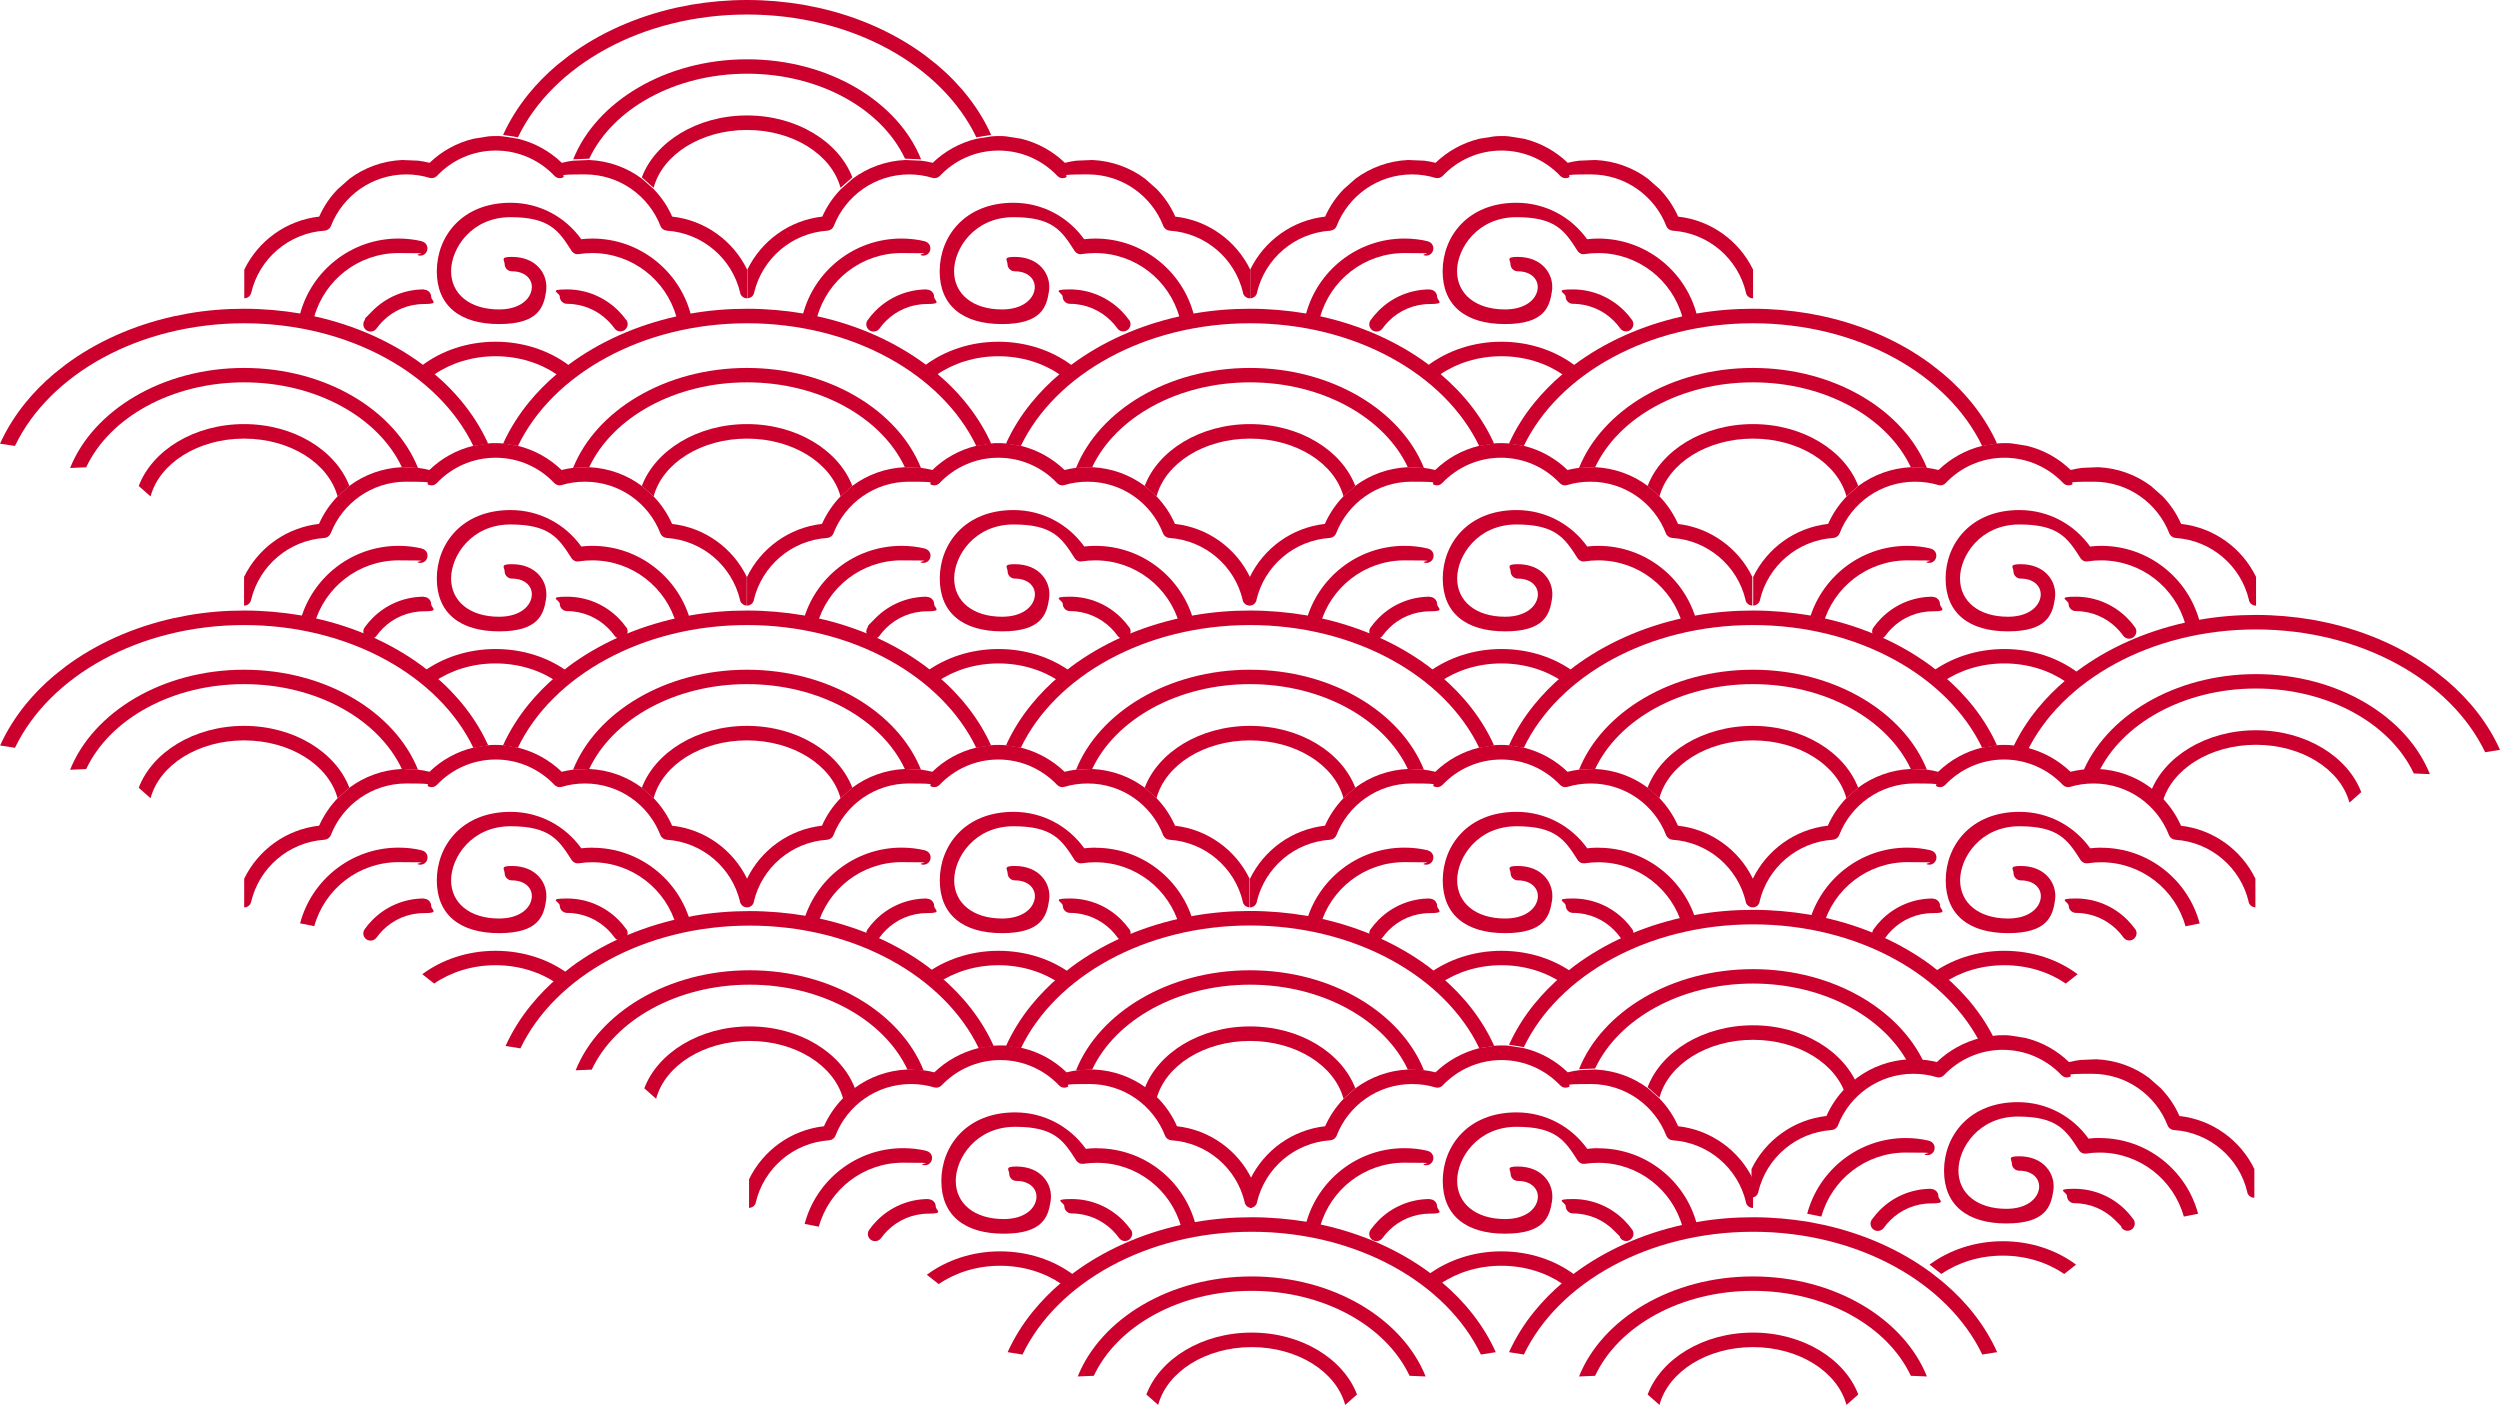 <?xml version="1.0" encoding="UTF-8"?>
<svg id="Calque_2" xmlns="http://www.w3.org/2000/svg" version="1.1" viewBox="0 0 2221.8 1248.5">
  <!-- Generator: Adobe Illustrator 29.6.0, SVG Export Plug-In . SVG Version: 2.1.1 Build 207)  -->
  <defs>
    <style>
      .st0 {
        fill: #cc002c;
        fill-rule: evenodd;
      }
    </style>
  </defs>
  <g id="Calque_1-2">
    <g>
      <g>
        <g>
          <path class="st0" d="M1938.3,733.8c-4.1-9.1-9.6-17.4-16.5-24.5l-10.5-9.3c-13.2-9.8-29.3-15.8-46.8-16.6l-14.3.6c-3.4.4-6.8,1.1-10.1,1.9-10.7-10.3-24.1-17.8-39-21.5l-13.2-2.1c-2.2-.2-4.3-.3-6.6-.3s-4.4,0-6.6.3l-13.2,2.1c-14.9,3.6-28.3,11.1-39,21.5-3.3-.8-6.7-1.5-10.1-1.9l-14.3-.6c-17.5.8-33.6,6.8-46.7,16.6l-10.5,9.3c-6.8,7.1-12.4,15.3-16.5,24.5-29.3,3.3-54.2,21.6-66.6,47.1-12.4-25.5-37.2-43.8-66.6-47.1-4-9.1-9.6-17.4-16.4-24.5l-10.5-9.3c-13.2-9.8-29.3-15.8-46.8-16.6l-14.3.6c-3.4.4-6.8,1.1-10.1,1.9-10.7-10.3-24.1-17.8-39-21.5l-13.2-2.1c-2.2-.2-4.3-.3-6.5-.3s-4.4,0-6.6.3l-13.2,2.1c-14.9,3.6-28.3,11.1-39,21.5-3.3-.8-6.7-1.5-10.1-1.9l-14.3-.6c-17.5.8-33.6,6.8-46.7,16.6l-10.5,9.3c-6.8,7.1-12.4,15.3-16.5,24.5-29.3,3.3-54.2,21.6-66.6,47.1v25.5h0c.6,0,1.2,0,1.7-.2h0c1-.3,2-.9,2.7-1.6h0c.7-.8,1.3-1.7,1.6-2.7h0v-.5c7.2-30.2,33.3-53,65.2-55.1,2.5-.2,4.7-1.8,5.6-4.1,10.4-26.8,36.5-45.9,67-45.9s14.2,1.1,20.8,3c2.3.7,4.8,0,6.5-1.8,13.1-13.8,31.6-22.5,52.2-22.5s39.1,8.7,52.2,22.5c1.7,1.8,4.2,2.5,6.6,1.8,6.6-2,13.5-3,20.7-3,30.5,0,56.6,19,67,45.9.9,2.3,3.1,3.9,5.6,4.1,31.8,2.1,58.1,24.9,65.2,55.1v.4h0c.3,1.1.9,2,1.6,2.7h0c.7.8,1.6,1.3,2.7,1.6h0c.5.2,1.1.3,1.7.3h.2c.6,0,1.2,0,1.7-.2h0c1-.3,2-.9,2.7-1.6h0c.7-.8,1.3-1.7,1.6-2.7h0c0-.2,0-.3,0-.5,7.1-30.2,33.3-53,65.2-55.1,2.5-.2,4.7-1.8,5.6-4.1,10.4-26.8,36.5-45.9,67-45.9s14.2,1.1,20.8,3c2.3.7,4.9,0,6.5-1.8,13.1-13.8,31.7-22.5,52.2-22.5s39.1,8.7,52.2,22.5c1.7,1.8,4.2,2.5,6.6,1.8,6.6-2,13.5-3,20.8-3,30.5,0,56.6,19,67,45.9.9,2.3,3.1,3.9,5.6,4.1,31.8,2.1,58.1,24.9,65.2,55.1v.4h0c.3,1.1.8,2,1.6,2.7h0c.7.8,1.6,1.3,2.7,1.6h0c.6.2,1.1.3,1.7.3h0v-25.5c-12.4-25.5-37.2-43.8-66.6-47.1h.3Z"/>
          <path class="st0" d="M1774.8,662.5l-13.2,2.1c-30.7-63.9-110.5-109.1-203.7-109.1s-173,45.2-203.7,109.1l-13.2-2.1c5.8-12.8,13.3-24.9,22.5-36.2,7.5-9.2,16-17.9,25.5-25.9l10.5-8.3c26.7-19.8,59.5-34.7,96-42.8l12.7-2.5c16-2.8,32.7-4.2,49.7-4.2s33.7,1.5,49.8,4.2l12.6,2.5c36.5,8,69.3,22.9,96,42.7h0l10.5,8.3c21.1,17.8,37.6,38.9,48,62.2h0Z"/>
        </g>
        <path class="st0" d="M1268.9,755.7c-6.7-1.6-13.6-2.4-20.8-2.4-41.9,0-77.3,28.6-87.5,67.3l12.6,2.5c9.1-32.8,39.2-56.9,74.9-56.9s12.1.7,17.9,2.1c3.5.8,6.9-1.3,7.7-4.8.8-3.5-1.3-6.9-4.8-7.7h0Z"/>
        <path class="st0" d="M1781.3,845c-24.9,0-47.7,7.9-65.1,20.8l10.5,8.3c14.9-10.2,33.9-16.3,54.6-16.3s39.7,6.1,54.6,16.3l10.5-8.3c-17.4-13-40.1-20.8-65.1-20.8Z"/>
        <path class="st0" d="M1867.6,753.3c-3.4,0-6.7.2-10,.6-14-19.6-36.9-32.4-62.8-32.4-43.5,0-65.6,30.2-65.6,60.9s20.7,46.9,55.4,46.9,39.6-14.9,41.7-28.9c1.2-7.8-1-15.5-6.4-21.4-5-5.5-13-9.4-24-9.4s-6.4,2.9-6.4,6.4,2.9,6.4,6.4,6.4c12.5,0,18.9,7.7,17.7,16-1.4,9.4-11.3,17.9-29,17.9-26.1,0-42.6-13.8-42.6-34s18.1-48,52.7-48,42.8,11.9,54.2,29.8c0,.2.2.3.3.5.8,1,1.7,1.7,2.9,2.2h0c.7.3,1.4.4,2.1.4s.9,0,1.3,0c3.9-.6,7.9-.9,11.9-.9,35.7,0,65.8,24.1,74.9,56.9l12.6-2.5c-10.3-38.7-45.6-67.3-87.5-67.3h.2Z"/>
        <path class="st0" d="M1715.9,755.7c-6.7-1.6-13.6-2.4-20.8-2.4-41.9,0-77.3,28.6-87.5,67.3l12.7,2.5c9.1-32.8,39.2-56.9,74.9-56.9s12.1.7,17.9,2.1c3.5.8,6.9-1.3,7.7-4.8.8-3.5-1.3-6.9-4.8-7.7h0Z"/>
        <path class="st0" d="M1420.6,753.3c-3.4,0-6.7.2-10,.6-14-19.6-36.9-32.4-62.8-32.4-43.5,0-65.6,30.2-65.6,60.9s20.7,46.9,55.4,46.9,39.6-14.9,41.7-28.9c1.2-7.8-1-15.5-6.4-21.4-5-5.5-13-9.4-24-9.4s-6.4,2.9-6.4,6.4,2.9,6.4,6.4,6.4c12.5,0,18.9,7.7,17.7,16-1.4,9.4-11.3,17.9-29,17.9-26.1,0-42.6-13.8-42.6-34s18.1-48,52.8-48,42.8,11.9,54.2,29.8c0,.2.2.3.3.5.8,1,1.7,1.7,2.8,2.2h0c.7.3,1.4.4,2.1.4s.9,0,1.3,0c3.9-.6,7.9-.9,11.9-.9,35.7,0,65.8,24.1,74.9,56.9l12.7-2.5c-10.3-38.7-45.6-67.3-87.5-67.3h0Z"/>
        <path class="st0" d="M1334.4,845c-24.9,0-47.7,7.9-65.1,20.8l10.5,8.3c14.9-10.2,33.9-16.3,54.6-16.3s39.7,6.1,54.6,16.3l10.5-8.3c-17.4-13-40.2-20.8-65.1-20.8Z"/>
        <path class="st0" d="M1897.6,825.8c-2.1-3-4.5-5.8-7.1-8.4-11.7-11.7-27.8-18.9-45.6-18.9s-6.4,2.9-6.4,6.4,2.9,6.4,6.4,6.4c14.2,0,27.1,5.8,36.5,15.1,2.1,2.1,4,4.3,5.7,6.7,2.1,2.9,6.1,3.6,9,1.5s3.6-6.1,1.5-9h0v.2Z"/>
        <path class="st0" d="M1450.6,825.8c-2.1-3-4.5-5.8-7.1-8.4-11.7-11.7-27.8-18.9-45.6-18.9s-6.4,2.9-6.4,6.4,2.9,6.4,6.4,6.4c14.2,0,27.1,5.8,36.4,15.1,2.1,2.1,4,4.3,5.7,6.7,2,2.9,6.1,3.6,9,1.5s3.6-6.1,1.5-9h0v.2Z"/>
        <path class="st0" d="M1270.8,798.5c-17.8,0-33.9,7.2-45.6,18.9-2.6,2.6-4.9,5.4-7.1,8.4-2.1,2.9-1.4,6.9,1.5,9,2.9,2,6.9,1.3,9-1.5,1.7-2.4,3.6-4.6,5.7-6.7,9.3-9.3,22.2-15.1,36.5-15.1s6.4-2.9,6.4-6.4-2.9-6.4-6.4-6.4h0v-.2Z"/>
        <path class="st0" d="M1717.8,798.5c-17.8,0-33.9,7.2-45.6,18.9-2.6,2.6-4.9,5.4-7.1,8.4-2.1,2.9-1.4,6.9,1.5,9,2.9,2,6.9,1.3,9-1.5,1.7-2.4,3.6-4.6,5.7-6.7,9.3-9.3,22.2-15.1,36.5-15.1s6.4-2.9,6.4-6.4-2.9-6.4-6.4-6.4h0v-.2Z"/>
        <path class="st0" d="M1712.5,684.1l-14.3-.6c-20.8-44.3-76-75.5-140.3-75.5s-119.5,31.2-140.3,75.5l-14.3.6c20.5-51.2,81.9-88.9,154.6-88.9s134.1,37.7,154.6,88.9h0Z"/>
        <path class="st0" d="M1651.4,700.1l-10.5,9.3c-8-29.7-42.4-51.4-83.1-51.4s-75.1,21.7-83.1,51.4l-10.5-9.3c11.9-31.5,49.1-55,93.6-55s81.6,23.5,93.6,55Z"/>
        <path class="st0" d="M1044.3,733.8c-4.1-9.1-9.6-17.4-16.5-24.5l-10.5-9.3c-13.2-9.8-29.3-15.8-46.8-16.6l-14.3.6c-3.4.4-6.8,1.1-10.1,1.9-10.7-10.3-24.1-17.8-39-21.5l-13.2-2.1c-2.2-.2-4.3-.3-6.5-.3s-4.4,0-6.6.3l-13.2,2.1c-14.9,3.6-28.3,11.1-39,21.5-3.3-.8-6.7-1.5-10.1-1.9l-14.3-.6c-17.5.8-33.6,6.8-46.7,16.6l-10.5,9.3c-6.8,7.1-12.5,15.3-16.5,24.5-29.3,3.3-54.2,21.6-66.6,47.1-12.4-25.5-37.2-43.8-66.6-47.1-4-9.1-9.6-17.4-16.4-24.5l-10.5-9.3c-13.2-9.8-29.3-15.8-46.8-16.6l-14.3.6c-3.4.4-6.8,1.1-10.1,1.9-10.7-10.3-24.1-17.8-39-21.5l-13.2-2.1c-2.2-.2-4.4-.3-6.5-.3s-4.4,0-6.6.3l-13.2,2.1c-14.9,3.6-28.3,11.1-39,21.5-3.3-.8-6.7-1.5-10.1-1.9l-14.3-.6c-17.5.8-33.6,6.8-46.7,16.6l-10.5,9.3c-6.8,7.1-12.4,15.3-16.5,24.5-29.4,3.3-54.2,21.6-66.6,47.1v25.5h.1c.6,0,1.1,0,1.7-.2h0c1-.3,2-.9,2.7-1.6h0c.7-.8,1.3-1.7,1.6-2.7h0c0-.2,0-.3.1-.5,7.1-30.2,33.3-53,65.2-55.1,2.5-.2,4.7-1.8,5.6-4.1,10.4-26.8,36.5-45.9,67-45.9s14.2,1.1,20.8,3c2.3.7,4.8,0,6.5-1.8,13.1-13.8,31.6-22.5,52.2-22.5s39.1,8.7,52.2,22.5c1.7,1.8,4.2,2.5,6.5,1.8,6.5-2,13.5-3,20.7-3,30.5,0,56.6,19,67,45.9.9,2.3,3.1,3.9,5.6,4.1,31.8,2.1,58,24.9,65.2,55.1v.4h0c.3,1.1.9,2,1.6,2.7h0c.7.8,1.6,1.3,2.7,1.6h0c.5.2,1.1.3,1.7.3h.2c.6,0,1.2,0,1.7-.2h0c1-.3,2-.9,2.7-1.6h0c.7-.8,1.3-1.7,1.6-2.7h0c0-.2,0-.3,0-.5,7.1-30.2,33.3-53,65.2-55.1,2.5-.2,4.7-1.8,5.6-4.1,10.4-26.8,36.5-45.9,67-45.9s14.2,1.1,20.8,3c2.3.7,4.9,0,6.5-1.8,13.1-13.8,31.7-22.5,52.2-22.5s39.1,8.7,52.2,22.5c1.7,1.8,4.2,2.5,6.5,1.8,6.6-2,13.5-3,20.8-3,30.5,0,56.6,19,67,45.9.9,2.3,3.1,3.9,5.6,4.1,31.8,2.1,58.1,24.9,65.2,55.1v.4h0c.3,1.1.8,2,1.6,2.7h0c.7.8,1.6,1.3,2.7,1.6h0c.6.2,1.1.3,1.7.3h0v-25.5c-12.4-25.5-37.2-43.8-66.6-47.1h.2Z"/>
        <path class="st0" d="M375,755.7c-6.7-1.6-13.6-2.4-20.8-2.4-41.9,0-77.3,28.6-87.5,67.3l12.6,2.5c9.1-32.8,39.2-56.9,74.9-56.9s12.1.7,17.9,2.1c3.5.8,6.9-1.3,7.7-4.8.8-3.5-1.3-6.9-4.8-7.7h0Z"/>
        <path class="st0" d="M887.4,845c-24.9,0-47.7,7.9-65.1,20.8l10.5,8.3c14.9-10.2,33.9-16.3,54.6-16.3s39.7,6.1,54.6,16.3l10.5-8.3c-17.4-13-40.1-20.8-65.1-20.8h0Z"/>
        <path class="st0" d="M973.6,753.3c-3.4,0-6.7.2-10,.6-14-19.6-36.9-32.4-62.8-32.4-43.5,0-65.6,30.2-65.6,60.9s20.7,46.9,55.4,46.9,39.6-14.9,41.7-28.9c1.2-7.8-1-15.5-6.4-21.4-5-5.5-13-9.4-24-9.4s-6.4,2.9-6.4,6.4,2.9,6.4,6.4,6.4c12.5,0,18.9,7.7,17.7,16-1.4,9.4-11.3,17.9-29,17.9-26.1,0-42.6-13.8-42.6-34s18.1-48,52.7-48,42.8,11.9,54.2,29.8c0,.2.2.3.3.5.8,1,1.7,1.7,2.9,2.2h0c.7.3,1.4.4,2.1.4s.9,0,1.3,0c3.9-.6,7.9-.9,11.9-.9,35.7,0,65.8,24.1,74.9,56.9l12.6-2.5c-10.3-38.7-45.6-67.3-87.5-67.3h.2Z"/>
        <path class="st0" d="M822,755.7c-6.7-1.6-13.6-2.4-20.8-2.4-41.9,0-77.3,28.6-87.5,67.3l12.7,2.5c9.1-32.8,39.2-56.9,74.9-56.9s12.1.7,17.9,2.1c3.5.8,6.9-1.3,7.7-4.8s-1.3-6.9-4.8-7.7h-.1Z"/>
        <path class="st0" d="M526.6,753.3c-3.4,0-6.7.2-10,.6-14-19.6-36.9-32.4-62.8-32.4-43.5,0-65.6,30.2-65.6,60.9s20.7,46.9,55.4,46.9,39.6-14.9,41.7-28.9c1.1-7.8-1-15.5-6.4-21.4-5-5.5-13-9.4-24-9.4s-6.4,2.9-6.4,6.4,2.9,6.4,6.4,6.4c12.5,0,18.9,7.7,17.6,16-1.4,9.4-11.3,17.9-29,17.9-26.1,0-42.6-13.8-42.6-34s18.1-48,52.8-48,42.8,11.9,54.2,29.8c.1.2.2.3.3.5.8,1,1.7,1.7,2.8,2.2h0c.7.3,1.4.4,2.1.4s.9,0,1.3,0c3.9-.6,7.9-.9,11.9-.9,35.7,0,65.8,24.1,74.9,56.9l12.7-2.5c-10.3-38.7-45.6-67.3-87.5-67.3h.2Z"/>
        <path class="st0" d="M440.4,845c-25,0-47.7,7.9-65.1,20.8l10.5,8.3c14.9-10.2,33.9-16.3,54.6-16.3s39.7,6.1,54.6,16.3l10.5-8.3c-17.4-13-40.1-20.8-65.1-20.8Z"/>
        <path class="st0" d="M1003.6,825.8c-2.1-3-4.5-5.8-7.1-8.4-11.7-11.7-27.8-18.9-45.6-18.9s-6.4,2.9-6.4,6.4,2.9,6.4,6.4,6.4c14.2,0,27.1,5.8,36.5,15.1,2.1,2.1,4,4.3,5.7,6.7,2.1,2.9,6.1,3.6,9,1.5s3.6-6.1,1.5-9h0v.2Z"/>
        <path class="st0" d="M556.6,825.8c-2.1-3-4.5-5.8-7.1-8.4-11.7-11.7-27.8-18.9-45.6-18.9s-6.4,2.9-6.4,6.4,2.9,6.4,6.4,6.4c14.2,0,27.1,5.8,36.5,15.1,2.1,2.1,4,4.3,5.7,6.7,2,2.9,6.1,3.6,9,1.5s3.6-6.1,1.5-9h0v.2Z"/>
        <path class="st0" d="M376.8,798.5c-17.8,0-33.9,7.2-45.6,18.9-2.6,2.6-5,5.4-7.1,8.4-2.1,2.9-1.4,6.9,1.5,9,2.9,2,6.9,1.3,9-1.5,1.7-2.4,3.6-4.6,5.7-6.7,9.3-9.3,22.2-15.1,36.5-15.1s6.4-2.9,6.4-6.4-2.9-6.4-6.4-6.4h0v-.2Z"/>
        <path class="st0" d="M823.8,798.5c-17.8,0-33.9,7.2-45.6,18.9-2.6,2.6-5,5.4-7.1,8.4-2.1,2.9-1.4,6.9,1.5,9,2.9,2,6.9,1.3,9-1.5,1.7-2.4,3.6-4.6,5.7-6.7,9.3-9.3,22.2-15.1,36.5-15.1s6.4-2.9,6.4-6.4-2.9-6.4-6.4-6.4h0v-.2Z"/>
        <path class="st0" d="M818.5,684.1l-14.3-.6c-20.8-44.3-76-75.5-140.3-75.5s-119.5,31.2-140.3,75.5l-14.3.6c20.5-51.2,81.9-88.9,154.6-88.9s134.1,37.7,154.6,88.9Z"/>
        <path class="st0" d="M757.5,700.1l-10.5,9.3c-8-29.7-42.4-51.4-83.1-51.4s-75.1,21.7-83,51.4l-10.5-9.3c11.9-31.5,49.1-55,93.5-55s81.6,23.5,93.6,55Z"/>
        <path class="st0" d="M880.8,662.5l-13.2,2.1c-30.7-63.9-110.5-109.1-203.7-109.1s-173,45.2-203.7,109.1l-13.2-2.1c5.8-12.8,13.4-24.9,22.5-36.2,7.5-9.2,16-17.9,25.5-25.9l10.5-8.3c26.7-19.8,59.5-34.7,96-42.8l12.7-2.5c16-2.8,32.7-4.2,49.7-4.2s33.7,1.5,49.8,4.2l12.6,2.5c36.5,8,69.3,22.9,96,42.7h0l10.5,8.3c21.1,17.8,37.5,38.9,48,62.2h0Z"/>
        <path class="st0" d="M1265.5,684.1l-14.3-.6c-20.8-44.3-76-75.5-140.3-75.5s-119.5,31.2-140.3,75.5l-14.3.6c20.5-51.2,81.9-88.9,154.6-88.9s134.1,37.7,154.6,88.9h0Z"/>
        <path class="st0" d="M1204.5,700.1l-10.5,9.3c-8-29.7-42.4-51.4-83.1-51.4s-75.1,21.7-83.1,51.4l-10.5-9.3c11.9-31.5,49.1-55,93.6-55s81.6,23.5,93.6,55Z"/>
        <path class="st0" d="M1327.8,662.5l-13.2,2.1c-30.7-63.9-110.5-109.1-203.7-109.1s-173,45.2-203.7,109.1l-13.2-2.1c5.8-12.8,13.3-24.9,22.5-36.2,7.5-9.2,16-17.9,25.5-25.9l10.5-8.3c26.7-19.8,59.5-34.7,96-42.8l12.7-2.5c16-2.8,32.7-4.2,49.7-4.2s33.7,1.5,49.8,4.2l12.6,2.5c36.5,8,69.3,22.9,96,42.7h0l10.5,8.3c21.1,17.8,37.6,38.9,48,62.2h0Z"/>
        <path class="st0" d="M820.8,951.2l-14.3-.6c-20.8-44.3-76-75.5-140.3-75.5s-119.5,31.2-140.3,75.5l-14.3.6c20.5-51.2,81.9-88.9,154.6-88.9s134.1,37.7,154.6,88.9h0Z"/>
        <path class="st0" d="M759.8,967.2l-10.5,9.3c-8-29.7-42.4-51.4-83.1-51.4s-75.1,21.7-83.1,51.4l-10.5-9.3c11.9-31.5,49.1-55,93.6-55s81.6,23.5,93.6,55Z"/>
        <path class="st0" d="M883.1,929.6l-13.2,2.1c-30.7-63.9-110.5-109.1-203.7-109.1s-173,45.2-203.7,109.1l-13.2-2.1c5.8-12.8,13.3-24.9,22.5-36.2,7.5-9.2,16-17.9,25.5-25.9l10.5-8.3c26.7-19.8,59.5-34.7,96-42.8l12.7-2.5c16-2.8,32.7-4.2,49.7-4.2s33.7,1.5,49.8,4.2l12.6,2.5c36.5,8,69.3,22.9,96,42.7h0l10.5,8.3c21.1,17.8,37.6,38.9,48,62.2h0Z"/>
        <g>
          <path class="st0" d="M1491.3,465.6c-4.1-9.1-9.6-17.4-16.5-24.5l-10.5-9.3c-13.2-9.8-29.3-15.8-46.8-16.6l-14.3.6c-3.4.4-6.8,1.1-10.1,1.9-10.7-10.3-24.1-17.9-39-21.5l-13.2-2.1c-2.2-.2-4.3-.3-6.6-.3s-4.4,0-6.6.3l-13.2,2.1c-14.9,3.6-28.3,11.1-39,21.5-3.3-.8-6.7-1.5-10.1-1.9l-14.3-.6c-17.5.8-33.6,6.8-46.7,16.6l-10.5,9.3c-6.8,7.1-12.4,15.3-16.5,24.5-29.3,3.3-54.2,21.6-66.6,47.1-12.4-25.5-37.2-43.8-66.6-47.1-4-9.1-9.6-17.4-16.4-24.5l-10.5-9.3c-13.2-9.8-29.3-15.8-46.8-16.6l-14.3.6c-3.4.4-6.8,1.1-10.1,1.9-10.7-10.3-24.1-17.9-39-21.5l-13.2-2.1c-2.2-.2-4.3-.3-6.5-.3s-4.4,0-6.6.3l-13.2,2.1c-14.9,3.6-28.3,11.1-39,21.5-3.3-.8-6.7-1.5-10.1-1.9l-14.3-.6c-17.5.8-33.6,6.8-46.7,16.6l-10.5,9.3c-6.8,7.1-12.4,15.3-16.5,24.5-29.3,3.3-54.2,21.6-66.6,47.1v25.5h0c.6,0,1.2,0,1.7-.2h0c1-.3,2-.9,2.7-1.6h0c.7-.8,1.3-1.7,1.6-2.7h0v-.5c7.2-30.2,33.3-53,65.2-55.1,2.5-.2,4.7-1.8,5.6-4.1,10.4-26.8,36.5-45.9,67-45.9s14.2,1.1,20.8,3c2.3.7,4.8,0,6.5-1.8,13.1-13.8,31.6-22.5,52.2-22.5s39.1,8.6,52.2,22.5c1.7,1.8,4.2,2.5,6.5,1.8,6.5-2,13.5-3,20.7-3,30.5,0,56.6,19,67,45.9.9,2.3,3.1,3.9,5.6,4.1,31.8,2.1,58.1,24.9,65.2,55.1v.4h0c.3,1.1.9,2,1.6,2.7h0c.7.8,1.6,1.3,2.7,1.6h0c.5.2,1.1.3,1.7.3h.2c.6,0,1.2,0,1.7-.2h0c1-.3,2-.9,2.7-1.6h0c.7-.8,1.3-1.7,1.6-2.7h0c0-.2,0-.3,0-.5,7.1-30.2,33.3-53,65.2-55.1,2.5-.2,4.7-1.8,5.6-4.1,10.4-26.8,36.5-45.9,67-45.9s14.2,1.1,20.8,3c2.3.7,4.9,0,6.5-1.8,13.1-13.8,31.7-22.5,52.2-22.5s39.1,8.6,52.2,22.5c1.7,1.8,4.2,2.5,6.6,1.8,6.6-2,13.5-3,20.8-3,30.5,0,56.6,19,67,45.9.9,2.3,3.1,3.9,5.6,4.1,31.8,2.1,58.1,24.9,65.2,55.1v.4h0c.3,1.1.8,2,1.6,2.7h0c.7.8,1.6,1.3,2.7,1.6h0c.6.2,1.1.3,1.7.3h0v-25.5c-12.4-25.5-37.2-43.8-66.6-47.1h.4Z"/>
          <path class="st0" d="M1327.8,394.3l-13.2,2.1c-30.7-63.9-110.5-109.1-203.7-109.1s-173,45.2-203.7,109.1l-13.2-2.1c5.8-12.8,13.3-24.9,22.5-36.2,7.5-9.2,16-17.9,25.5-25.9l10.5-8.3c26.7-19.8,59.5-34.7,96-42.8l12.7-2.5c16-2.8,32.7-4.2,49.7-4.2s33.7,1.5,49.8,4.2l12.6,2.5c36.5,8,69.3,22.9,96,42.7h0l10.5,8.3c21.1,17.8,37.6,38.9,48,62.1h0Z"/>
        </g>
        <path class="st0" d="M822,487.5c-6.7-1.6-13.6-2.4-20.8-2.4-41.9,0-77.3,28.6-87.5,67.3l12.6,2.5c9.1-32.8,39.2-56.9,74.9-56.9s12.1.7,17.9,2.1c3.5.8,6.9-1.3,7.7-4.8s-1.3-6.9-4.8-7.7h0Z"/>
        <path class="st0" d="M1334.4,576.8c-24.9,0-47.7,7.9-65.1,20.8l10.5,8.3c14.9-10.2,33.9-16.3,54.6-16.3s39.7,6.1,54.6,16.3l10.5-8.3c-17.4-13-40.1-20.8-65.1-20.8Z"/>
        <path class="st0" d="M1420.6,485.1c-3.4,0-6.7.2-10,.6-14-19.6-36.9-32.4-62.8-32.4-43.5,0-65.6,30.2-65.6,60.9s20.7,46.9,55.4,46.9,39.6-14.9,41.7-28.9c1.2-7.8-1-15.5-6.4-21.4-5-5.5-13-9.4-24-9.4s-6.4,2.9-6.4,6.4,2.9,6.4,6.4,6.4c12.5,0,18.9,7.7,17.7,16-1.4,9.4-11.3,17.9-29,17.9-26.1,0-42.6-13.8-42.6-34s18.1-48,52.7-48,42.8,11.9,54.2,29.8c0,.1.2.3.3.5.8,1,1.7,1.7,2.9,2.2h0c.7.3,1.4.4,2.1.4s.9,0,1.3-.1c3.9-.6,7.9-.9,11.9-.9,35.7,0,65.8,24.1,74.9,56.9l12.6-2.5c-10.3-38.7-45.6-67.3-87.5-67.3h.2Z"/>
        <path class="st0" d="M1269,487.5c-6.7-1.6-13.6-2.4-20.8-2.4-41.9,0-77.3,28.6-87.5,67.3l12.7,2.5c9.1-32.8,39.2-56.9,74.9-56.9s12.1.7,17.9,2.1c3.5.8,6.9-1.3,7.7-4.8.8-3.5-1.3-6.9-4.8-7.7h0Z"/>
        <path class="st0" d="M973.6,485.1c-3.4,0-6.7.2-10,.6-14-19.6-36.9-32.4-62.8-32.4-43.5,0-65.6,30.2-65.6,60.9s20.7,46.9,55.4,46.9,39.6-14.9,41.7-28.9c1.2-7.8-1-15.5-6.4-21.4-5-5.5-13-9.4-24-9.4s-6.4,2.9-6.4,6.4,2.9,6.4,6.4,6.4c12.5,0,18.9,7.7,17.7,16-1.4,9.4-11.3,17.9-29,17.9-26.1,0-42.6-13.8-42.6-34s18.1-48,52.8-48,42.8,11.9,54.2,29.8c0,.1.2.3.3.5.8,1,1.7,1.7,2.8,2.2h0c.7.3,1.4.4,2.1.4s.9,0,1.3-.1c3.9-.6,7.9-.9,11.9-.9,35.7,0,65.8,24.1,74.9,56.9l12.7-2.5c-10.3-38.7-45.6-67.3-87.5-67.3h0Z"/>
        <path class="st0" d="M887.4,576.8c-25,0-47.7,7.9-65.1,20.8l10.5,8.3c14.9-10.2,33.9-16.3,54.6-16.3s39.7,6.1,54.6,16.3l10.5-8.3c-17.4-13-40.2-20.8-65.1-20.8h0Z"/>
        <path class="st0" d="M1003.6,557.6c-2.1-3-4.5-5.8-7.1-8.4-11.7-11.7-27.8-18.9-45.6-18.9s-6.4,2.9-6.4,6.4,2.9,6.4,6.4,6.4c14.2,0,27.1,5.8,36.5,15.1,2.1,2.1,4,4.3,5.7,6.7,2,2.9,6.1,3.6,9,1.5s3.6-6.1,1.5-9h0v.2Z"/>
        <path class="st0" d="M823.8,530.3c-17.8,0-33.9,7.2-45.6,18.9s-5,5.4-7.1,8.4c-2.1,2.9-1.4,6.9,1.5,9,2.9,2,6.9,1.3,9-1.5,1.7-2.4,3.6-4.6,5.7-6.7,9.3-9.3,22.2-15.1,36.5-15.1s6.4-2.9,6.4-6.4-2.9-6.4-6.4-6.4h0v-.2Z"/>
        <path class="st0" d="M1270.8,530.3c-17.8,0-33.9,7.2-45.6,18.9-2.6,2.6-4.9,5.4-7.1,8.4-2.1,2.9-1.4,6.9,1.5,9,2.9,2,6.9,1.3,9-1.5,1.7-2.4,3.6-4.6,5.7-6.7,9.3-9.3,22.2-15.1,36.5-15.1s6.4-2.9,6.4-6.4-2.9-6.4-6.4-6.4h0v-.2Z"/>
        <path class="st0" d="M1265.5,415.9l-14.3-.6c-20.8-44.3-76-75.5-140.3-75.5s-119.5,31.2-140.3,75.5l-14.3.6c20.5-51.2,81.9-88.9,154.6-88.9s134.1,37.7,154.6,88.9h0Z"/>
        <path class="st0" d="M1204.5,431.9l-10.5,9.3c-8-29.7-42.4-51.4-83.1-51.4s-75.1,21.7-83.1,51.4l-10.5-9.3c11.9-31.5,49.1-55,93.6-55s81.6,23.5,93.6,55Z"/>
        <path class="st0" d="M597.3,465.6c-4.1-9.1-9.6-17.4-16.5-24.5l-10.5-9.3c-13.2-9.8-29.3-15.8-46.8-16.6l-14.3.6c-3.4.4-6.8,1.1-10.1,1.9-10.7-10.3-24.1-17.9-39-21.5l-13.2-2.1c-2.2-.2-4.3-.3-6.5-.3s-4.4,0-6.6.3l-13.2,2.1c-14.9,3.6-28.3,11.1-39,21.5-3.3-.8-6.6-1.5-10.1-1.9l-14.3-.6c-17.5.8-33.6,6.8-46.7,16.6l-10.5,9.3c-6.8,7.1-12.5,15.3-16.5,24.5-27.4,3.1-50.9,19.3-64,42.2-.9,1.6-1.8,3.2-2.6,4.9v25.5c.7,0,1.2,0,1.8-.2h0c1-.3,2-.9,2.7-1.6h0c.7-.8,1.3-1.7,1.6-2.7h0c0-.2,0-.3.1-.5,0-.2.1-.5.2-.7,7.4-29.8,33.4-52.3,65-54.4,2.5-.2,4.6-1.8,5.6-4.1,10.4-26.8,36.5-45.9,67-45.9s14.2,1.1,20.8,3c2.3.7,4.9,0,6.5-1.8,13.1-13.8,31.6-22.5,52.2-22.5s39.1,8.6,52.2,22.5c1.7,1.8,4.2,2.5,6.5,1.8,6.6-2,13.5-3,20.8-3,30.5,0,56.6,19,67,45.9.9,2.3,3.1,3.9,5.6,4.1,31.8,2.1,58,24.9,65.2,55.1v.4h0c.3,1.1.8,2,1.6,2.7h0c.7.8,1.6,1.3,2.7,1.6h0c.5.2,1.1.3,1.7.3h0v-25.5c-12.4-25.5-37.2-43.8-66.6-47.1h0Z"/>
        <path class="st0" d="M440.4,576.8c-24.9,0-47.7,7.9-65.1,20.8l10.5,8.3c14.9-10.2,33.9-16.3,54.6-16.3s39.7,6.1,54.6,16.3l10.5-8.3c-17.4-13-40.1-20.8-65.1-20.8h0Z"/>
        <path class="st0" d="M526.6,485.1c-3.4,0-6.7.2-10,.6-14-19.6-36.9-32.4-62.8-32.4-43.5,0-65.6,30.2-65.6,60.9s20.7,46.9,55.4,46.9,39.6-14.9,41.7-28.9c1.1-7.8-1-15.5-6.4-21.4-5-5.5-13-9.4-24-9.4s-6.4,2.9-6.4,6.4,2.9,6.4,6.4,6.4c12.5,0,18.9,7.7,17.6,16-1.4,9.4-11.3,17.9-29,17.9-26.1,0-42.6-13.8-42.6-34s18.1-48,52.7-48,42.8,11.9,54.2,29.8c.1.1.2.3.3.5.8,1,1.7,1.7,2.9,2.2h0c.7.3,1.4.4,2.1.4s.9,0,1.3-.1c3.9-.6,7.9-.9,11.9-.9,35.7,0,65.8,24.1,74.9,56.9l12.6-2.5c-10.3-38.7-45.6-67.3-87.5-67.3h.3Z"/>
        <path class="st0" d="M375,487.5c-6.7-1.6-13.6-2.4-20.8-2.4-41.9,0-77.3,28.6-87.5,67.3l12.6,2.5c9.1-32.8,39.2-56.9,74.9-56.9s12.1.7,17.9,2.1c3.5.8,6.9-1.3,7.7-4.8.8-3.5-1.3-6.9-4.8-7.7h0Z"/>
        <path class="st0" d="M556.6,557.6c-2.1-3-4.5-5.8-7.1-8.4-11.7-11.7-27.8-18.9-45.6-18.9s-6.4,2.9-6.4,6.4,2.9,6.4,6.4,6.4c14.2,0,27.1,5.8,36.5,15.1,2.1,2.1,4,4.3,5.7,6.7,2.1,2.9,6.1,3.6,9,1.5s3.6-6.1,1.5-9h0v.2Z"/>
        <path class="st0" d="M664,265.1h-.2c-.6,0-1.1,0-1.7-.2h0c-1-.3-1.9-.9-2.7-1.6h0c-.7-.8-1.3-1.7-1.6-2.7h0v-.5c-7.1-30.2-33.3-53-65.2-55.1-2.5-.2-4.7-1.8-5.6-4.1-10.4-26.8-36.5-45.9-67-45.9s-14.2,1.1-20.7,3.1c-2.4.7-4.9,0-6.5-1.8-13.1-13.8-31.6-22.5-52.2-22.5s-39.1,8.6-52.2,22.5c-1.7,1.8-4.2,2.4-6.5,1.8-6.6-2-13.5-3.1-20.8-3.1-30.5,0-56.6,19.1-67,45.9-.9,2.3-3.1,3.9-5.6,4.1-31.9,2.1-58.1,24.9-65.2,55.1,0,.1,0,.3-.1.4h0c-.3,1.1-.9,2-1.6,2.7h0c-.7.8-1.6,1.3-2.7,1.6h0c-.5.2-1.1.3-1.7.3h-.1v-25.5c12.4-25.5,37.2-43.8,66.6-47.1,4-9.1,9.6-17.4,16.5-24.4l10.5-9.3c13.2-9.8,29.3-15.8,46.7-16.6l14.3.6c3.4.4,6.8,1.1,10.1,1.9,10.7-10.3,24.1-17.8,39-21.4l13.2-2.1c2.2-.2,4.4-.3,6.6-.3s4.4,0,6.5.3l13.2,2.1c14.9,3.6,28.3,11.1,39,21.4,3.3-.8,6.7-1.5,10.1-1.9l14.3-.6c17.5.8,33.6,6.8,46.8,16.6l10.5,9.3c6.8,7.1,12.4,15.3,16.4,24.4,29.4,3.3,54.2,21.6,66.6,47.1v25.5h0Z"/>
        <path class="st0" d="M374.9,214.4c-6.7-1.6-13.6-2.4-20.8-2.4-41.9,0-77.3,28.6-87.5,67.3l12.6,2.5c9.1-32.8,39.2-56.9,74.9-56.9s12.1.7,17.9,2.1c3.5.8,6.9-1.3,7.7-4.8.8-3.5-1.3-6.9-4.8-7.7h0Z"/>
        <path class="st0" d="M526.6,212c-3.4,0-6.7.2-10,.6-14-19.6-36.9-32.4-62.8-32.4-43.5,0-65.6,30.2-65.6,60.9s20.7,46.9,55.4,46.9,39.6-14.9,41.7-28.9c1.1-7.8-1-15.5-6.4-21.4-5-5.5-13-9.4-24-9.4s-6.4,2.9-6.4,6.4,2.9,6.4,6.4,6.4c12.5,0,18.9,7.7,17.6,16-1.4,9.4-11.3,17.9-29,17.9-26.1,0-42.6-13.8-42.6-34s18.1-48,52.8-48,42.8,11.9,54.2,29.8c.1.1.2.3.3.5.8,1,1.7,1.7,2.8,2.2h0c.7.3,1.4.4,2.1.4s.9,0,1.3-.1c3.9-.6,7.9-.9,11.9-.9,35.7,0,65.8,24.1,74.9,56.9l12.7-2.5c-10.3-38.7-45.6-67.3-87.5-67.3h.2Z"/>
        <path class="st0" d="M440.4,303.7c-25,0-47.7,7.9-65.1,20.9l10.5,8.3c14.9-10.2,33.9-16.3,54.6-16.3s39.7,6.1,54.6,16.3l10.5-8.3c-17.4-13-40.1-20.9-65.1-20.9h0Z"/>
        <path class="st0" d="M556.6,284.5c-2.1-3-4.5-5.8-7.1-8.4-11.7-11.6-27.8-18.9-45.6-18.9s-6.4,2.9-6.4,6.4,2.9,6.4,6.4,6.4c14.2,0,27.1,5.8,36.5,15.1,2.1,2.1,4,4.3,5.7,6.7,2,2.9,6.1,3.6,9,1.5s3.6-6.1,1.5-9v.2Z"/>
        <path class="st0" d="M376.8,257.2c-17.8,0-33.9,7.2-45.6,18.9s-5,5.4-7.1,8.4c-2.1,2.9-1.4,6.9,1.5,9,2.9,2,6.9,1.4,9-1.5,1.7-2.4,3.6-4.6,5.7-6.7,9.3-9.3,22.2-15.1,36.5-15.1s6.4-2.9,6.4-6.4-2.9-6.4-6.4-6.4v-.2Z"/>
        <path class="st0" d="M1110.9,265.1h-.2c-.6,0-1.1,0-1.7-.2h0c-1-.3-1.9-.9-2.7-1.6h0c-.7-.8-1.3-1.7-1.6-2.7h0v-.5c-7.1-30.2-33.3-53-65.2-55.1-2.5-.2-4.7-1.8-5.6-4.1-10.4-26.8-36.5-45.9-67-45.9s-14.2,1.1-20.7,3.1c-2.4.7-4.9,0-6.5-1.8-13.1-13.8-31.7-22.5-52.2-22.5s-39.1,8.6-52.2,22.5c-1.7,1.8-4.2,2.4-6.5,1.8-6.6-2-13.5-3.1-20.8-3.1-30.5,0-56.6,19.1-67,45.9-.9,2.3-3.1,3.9-5.6,4.1-31.9,2.1-58,24.9-65.2,55.1v.4h0c-.3,1.1-.9,2-1.6,2.7h0c-.7.8-1.7,1.3-2.7,1.6h0c-.5.2-1.1.3-1.7.3h0v-25.5c12.4-25.5,37.2-43.8,66.6-47.1,4-9.1,9.7-17.4,16.5-24.4l10.5-9.3c13.2-9.8,29.3-15.8,46.7-16.6l14.3.6c3.4.4,6.8,1.1,10.1,1.9,10.7-10.3,24.1-17.8,39-21.4l13.2-2.1c2.2-.2,4.3-.3,6.6-.3s4.4,0,6.5.3l13.2,2.1c14.9,3.6,28.3,11.1,39,21.4,3.3-.8,6.7-1.5,10.1-1.9l14.3-.6c17.5.8,33.6,6.8,46.8,16.6l10.5,9.3c6.8,7.1,12.4,15.3,16.4,24.4,29.4,3.3,54.2,21.6,66.6,47.1v25.5h0-.3Z"/>
        <path class="st0" d="M821.9,214.4c-6.7-1.6-13.6-2.4-20.8-2.4-41.9,0-77.3,28.6-87.5,67.3l12.6,2.5c9.1-32.8,39.2-56.9,74.9-56.9s12.1.7,17.9,2.1c3.5.8,6.9-1.3,7.7-4.8s-1.3-6.9-4.8-7.7h0Z"/>
        <path class="st0" d="M973.5,212c-3.4,0-6.7.2-10,.6-14-19.6-36.9-32.4-62.8-32.4-43.5,0-65.6,30.2-65.6,60.9s20.7,46.9,55.4,46.9,39.6-14.9,41.7-28.9c1.2-7.8-1-15.5-6.4-21.4-5-5.5-13-9.4-24-9.4s-6.4,2.9-6.4,6.4,2.9,6.4,6.4,6.4c12.5,0,18.9,7.7,17.7,16-1.4,9.4-11.3,17.9-29,17.9-26.1,0-42.6-13.8-42.6-34s18.1-48,52.8-48,42.8,11.9,54.2,29.8c0,.1.2.3.3.5.8,1,1.7,1.7,2.8,2.2h0c.7.3,1.4.4,2.1.4s.9,0,1.3-.1c3.9-.6,7.9-.9,11.9-.9,35.7,0,65.8,24.1,74.9,56.9l12.7-2.5c-10.3-38.7-45.6-67.3-87.5-67.3h0Z"/>
        <path class="st0" d="M887.3,303.7c-25,0-47.7,7.9-65.1,20.9l10.5,8.3c14.9-10.2,33.9-16.3,54.6-16.3s39.7,6.1,54.6,16.3l10.5-8.3c-17.4-13-40.2-20.9-65.1-20.9h0Z"/>
        <path class="st0" d="M1003.5,284.5c-2.1-3-4.5-5.8-7.1-8.4-11.7-11.6-27.8-18.9-45.6-18.9s-6.4,2.9-6.4,6.4,2.9,6.4,6.4,6.4c14.2,0,27.1,5.8,36.5,15.1,2.1,2.1,4,4.3,5.7,6.7,2,2.9,6.1,3.6,9,1.5s3.6-6.1,1.5-9v.2Z"/>
        <path class="st0" d="M823.8,257.2c-17.8,0-33.9,7.2-45.6,18.9-2.6,2.6-5,5.4-7.1,8.4-2.1,2.9-1.4,6.9,1.5,9,2.9,2,6.9,1.4,9-1.5,1.7-2.4,3.6-4.6,5.7-6.7,9.3-9.3,22.2-15.1,36.5-15.1s6.4-2.9,6.4-6.4-2.9-6.4-6.4-6.4v-.2Z"/>
        <path class="st0" d="M1557.9,265.1h-.2c-.6,0-1.1,0-1.7-.2h0c-1-.3-1.9-.9-2.7-1.6h0c-.7-.8-1.3-1.7-1.6-2.7h0v-.5c-7.1-30.2-33.3-53-65.2-55.1-2.5-.2-4.7-1.8-5.6-4.1-10.4-26.8-36.5-45.9-67-45.9s-14.2,1.1-20.7,3.1c-2.4.7-4.9,0-6.6-1.8-13.1-13.8-31.7-22.5-52.2-22.5s-39.1,8.6-52.2,22.5c-1.7,1.8-4.2,2.4-6.5,1.8-6.6-2-13.5-3.1-20.8-3.1-30.5,0-56.6,19.1-67,45.9-.9,2.3-3.1,3.9-5.6,4.1-31.9,2.1-58.1,24.9-65.2,55.1v.4h0c-.3,1.1-.9,2-1.6,2.7h0c-.7.8-1.7,1.3-2.7,1.6h0c-.5.2-1.1.3-1.7.3h0v-25.5c12.4-25.5,37.2-43.8,66.6-47.1,4-9.1,9.7-17.4,16.5-24.4l10.5-9.3c13.2-9.8,29.3-15.8,46.7-16.6l14.3.6c3.4.4,6.8,1.1,10.1,1.9,10.7-10.3,24.1-17.8,39-21.4l13.2-2.1c2.2-.2,4.3-.3,6.6-.3s4.4,0,6.5.3l13.2,2.1c14.9,3.6,28.3,11.1,39,21.4,3.3-.8,6.7-1.5,10.1-1.9l14.3-.6c17.5.8,33.6,6.8,46.8,16.6l10.5,9.3c6.8,7.1,12.4,15.3,16.4,24.4,29.4,3.3,54.2,21.6,66.6,47.1v25.5h-.1Z"/>
        <path class="st0" d="M1268.9,214.4c-6.7-1.6-13.6-2.4-20.8-2.4-41.9,0-77.3,28.6-87.5,67.3l12.6,2.5c9.1-32.8,39.2-56.9,74.9-56.9s12.1.7,17.9,2.1c3.5.8,6.9-1.3,7.7-4.8.8-3.5-1.3-6.9-4.8-7.7h0Z"/>
        <path class="st0" d="M1420.5,212c-3.4,0-6.7.2-10,.6-14-19.6-36.9-32.4-62.8-32.4-43.5,0-65.6,30.2-65.6,60.9s20.7,46.9,55.4,46.9,39.6-14.9,41.7-28.9c1.2-7.8-1-15.5-6.4-21.4-5-5.5-13-9.4-24-9.4s-6.4,2.9-6.4,6.4,2.9,6.4,6.4,6.4c12.5,0,18.9,7.7,17.7,16-1.4,9.4-11.3,17.9-29,17.9-26.1,0-42.6-13.8-42.6-34s18.1-48,52.8-48,42.8,11.9,54.2,29.8c0,.1.2.3.3.5.8,1,1.7,1.7,2.8,2.2h0c.7.3,1.4.4,2.1.4s.9,0,1.3-.1c3.9-.6,7.9-.9,11.9-.9,35.7,0,65.8,24.1,74.9,56.9l12.7-2.5c-10.3-38.7-45.6-67.3-87.5-67.3h0Z"/>
        <path class="st0" d="M1334.3,303.7c-24.9,0-47.7,7.9-65.1,20.9l10.5,8.3c14.9-10.2,33.9-16.3,54.6-16.3s39.7,6.1,54.6,16.3l10.5-8.3c-17.4-13-40.2-20.9-65.1-20.9Z"/>
        <path class="st0" d="M1450.5,284.5c-2.1-3-4.5-5.8-7.1-8.4-11.7-11.6-27.8-18.9-45.6-18.9s-6.4,2.9-6.4,6.4,2.9,6.4,6.4,6.4c14.2,0,27.1,5.8,36.4,15.1,2.1,2.1,4,4.3,5.7,6.7,2,2.9,6.1,3.6,9,1.5s3.6-6.1,1.5-9v.2Z"/>
        <path class="st0" d="M1270.8,257.2c-17.8,0-33.9,7.2-45.6,18.9-2.6,2.6-4.9,5.4-7.1,8.4-2.1,2.9-1.4,6.9,1.5,9,2.9,2,6.9,1.4,9-1.5,1.7-2.4,3.6-4.6,5.7-6.7,9.3-9.3,22.2-15.1,36.5-15.1s6.4-2.9,6.4-6.4-2.9-6.4-6.4-6.4v-.2Z"/>
        <path class="st0" d="M2004.9,538.2h-.2c-.6,0-1.1,0-1.7-.2h0c-1-.3-1.9-.9-2.7-1.6h0c-.7-.8-1.3-1.7-1.6-2.7h0v-.5c-7.1-30.2-33.3-53-65.2-55.1-2.5-.2-4.7-1.8-5.6-4.1-10.4-26.8-36.5-45.9-67-45.9s-14.2,1.1-20.7,3c-2.4.7-4.9,0-6.6-1.8-13.1-13.8-31.7-22.5-52.2-22.5s-39.1,8.6-52.2,22.5c-1.7,1.8-4.2,2.5-6.5,1.8-6.6-2-13.5-3-20.8-3-30.5,0-56.6,19-67,45.9-.9,2.3-3.1,3.9-5.6,4.1-31.9,2.1-58.1,24.9-65.2,55.1v.4h0c-.3,1.1-.9,2-1.6,2.7h0c-.7.8-1.7,1.3-2.7,1.6h0c-.5.2-1.1.3-1.7.3h0v-25.5c12.4-25.5,37.2-43.8,66.6-47.1,4-9.1,9.7-17.4,16.5-24.5l10.5-9.3c13.2-9.8,29.3-15.8,46.7-16.6l14.3.6c3.4.4,6.8,1.1,10.1,1.9,10.7-10.3,24.1-17.9,39-21.5l13.2-2.1c2.2-.2,4.3-.3,6.6-.3s4.4,0,6.5.3l13.2,2.1c14.9,3.6,28.3,11.1,39,21.5,3.3-.8,6.7-1.5,10.1-1.9l14.3-.6c17.5.8,33.6,6.8,46.8,16.6l10.5,9.3c6.8,7.1,12.4,15.3,16.4,24.5,29.4,3.3,54.2,21.6,66.6,47.1v25.5h-.1Z"/>
        <path class="st0" d="M1715.9,487.5c-6.7-1.6-13.6-2.4-20.8-2.4-41.9,0-77.3,28.6-87.5,67.3l12.6,2.5c9.1-32.8,39.2-56.9,74.9-56.9s12.1.7,17.9,2.1c3.5.8,6.9-1.3,7.7-4.8.8-3.5-1.3-6.9-4.8-7.7h0Z"/>
        <path class="st0" d="M1867.5,485.1c-3.4,0-6.7.2-10,.6-14-19.6-36.9-32.4-62.8-32.4-43.5,0-65.6,30.2-65.6,60.9s20.7,46.9,55.4,46.9,39.6-14.9,41.7-28.9c1.2-7.8-1-15.5-6.4-21.4-5-5.5-13-9.4-24-9.4s-6.4,2.9-6.4,6.4,2.9,6.4,6.4,6.4c12.5,0,18.9,7.7,17.7,16-1.4,9.4-11.3,17.9-29,17.9-26.1,0-42.6-13.8-42.6-34s18.1-48,52.8-48,42.8,11.9,54.2,29.8c0,.1.2.3.3.5.8,1,1.7,1.7,2.8,2.2h0c.7.3,1.4.4,2.1.4s.9,0,1.3-.1c3.9-.6,7.9-.9,11.9-.9,35.7,0,65.8,24.1,74.9,56.9l12.7-2.5c-10.3-38.7-45.6-67.3-87.5-67.3h0Z"/>
        <path class="st0" d="M1781.3,576.8c-24.9,0-47.7,7.9-65.1,20.8l10.5,8.3c14.9-10.2,33.9-16.3,54.6-16.3s39.7,6.1,54.6,16.3l10.5-8.3c-17.4-13-40.2-20.8-65.1-20.8Z"/>
        <path class="st0" d="M1897.5,557.6c-2.1-3-4.5-5.8-7.1-8.4-11.7-11.7-27.8-18.9-45.6-18.9s-6.4,2.9-6.4,6.4,2.9,6.4,6.4,6.4c14.2,0,27.1,5.8,36.4,15.1,2.1,2.1,4,4.3,5.7,6.7,2,2.9,6.1,3.6,9,1.5s3.6-6.1,1.5-9h0v.2Z"/>
        <path class="st0" d="M1717.7,530.3c-17.8,0-33.9,7.2-45.6,18.9-2.6,2.6-4.9,5.4-7.1,8.4-2.1,2.9-1.4,6.9,1.5,9,2.9,2,6.9,1.3,9-1.5,1.7-2.4,3.6-4.6,5.7-6.7,9.3-9.3,22.2-15.1,36.5-15.1s6.4-2.9,6.4-6.4-2.9-6.4-6.4-6.4h0v-.2Z"/>
        <path class="st0" d="M376.8,530.3c-17.8,0-33.9,7.2-45.6,18.9-2.6,2.6-5,5.4-7.1,8.4-2.1,2.9-1.4,6.9,1.5,9,2.9,2,6.9,1.3,9-1.5,1.7-2.4,3.6-4.6,5.7-6.7,9.3-9.3,22.2-15.1,36.5-15.1s6.4-2.9,6.4-6.4-2.9-6.4-6.4-6.4h0v-.2Z"/>
        <path class="st0" d="M371.5,415.9l-14.3-.6c-20.8-44.3-76-75.5-140.3-75.5s-119.5,31.2-140.3,75.5l-14.3.6c20.5-51.2,81.9-88.9,154.6-88.9s134.1,37.7,154.6,88.9Z"/>
        <path class="st0" d="M310.5,431.9l-10.5,9.3c-8-29.7-42.4-51.4-83.1-51.4s-75.1,21.7-83.1,51.4l-10.5-9.3c11.9-31.5,49.1-55,93.6-55s81.6,23.5,93.6,55Z"/>
        <path class="st0" d="M433.9,394.3l-13.2,2.1c-30.7-63.9-110.5-109.1-203.7-109.1S44,332.4,13.3,396.3l-13.3-2c5.8-12.8,13.4-24.9,22.5-36.2,7.5-9.2,16-17.9,25.5-25.9l10.5-8.3c26.7-19.8,59.5-34.7,96-42.8l12.7-2.5c16-2.8,32.7-4.2,49.7-4.2s33.7,1.5,49.8,4.2l12.6,2.5c36.5,8,69.3,22.9,96,42.7h0l10.5,8.3c21.1,17.8,37.5,38.9,48,62.1h.1Z"/>
        <path class="st0" d="M818.6,141.6l-14.3-.6c-20.8-44.3-76-75.5-140.3-75.5s-119.5,31.2-140.3,75.5l-14.3.6c20.5-51.2,81.9-88.9,154.6-88.9s134.1,37.7,154.6,88.9h0Z"/>
        <path class="st0" d="M757.5,157.6l-10.5,9.3c-8-29.7-42.4-51.4-83.1-51.4s-75.1,21.7-83,51.4l-10.5-9.3c11.9-31.5,49.1-55,93.5-55s81.6,23.5,93.6,55Z"/>
        <path class="st0" d="M880.9,119.9l-13.2,2.1c-30.7-63.9-110.5-109.1-203.7-109.1s-173,45.2-203.7,109.1l-13.2-2.1c5.8-12.8,13.4-24.9,22.5-36.2,7.5-9.2,16-17.9,25.5-25.9l10.5-8.3c26.7-19.8,59.5-34.7,96-42.8l12.7-2.5c16-2.7,32.6-4.2,49.7-4.2s33.7,1.5,49.8,4.2l12.6,2.5c36.5,8,69.3,22.9,96,42.7h0l10.5,8.3c21.1,17.8,37.5,38.9,48,62.2h0Z"/>
        <path class="st0" d="M1712.5,415.9l-14.3-.6c-20.8-44.3-76-75.5-140.3-75.5s-119.5,31.2-140.3,75.5l-14.3.6c20.5-51.2,81.9-88.9,154.6-88.9s134.1,37.7,154.6,88.9h0Z"/>
        <path class="st0" d="M1651.5,431.9l-10.5,9.3c-8-29.7-42.4-51.4-83.1-51.4s-75.1,21.7-83.1,51.4l-10.5-9.3c11.9-31.5,49.1-55,93.6-55s81.6,23.5,93.6,55Z"/>
        <path class="st0" d="M1774.8,394.3l-13.2,2.1c-30.7-63.9-110.5-109.1-203.7-109.1s-173,45.2-203.7,109.1l-13.2-2.1c5.8-12.8,13.3-24.9,22.5-36.2,7.5-9.2,16-17.9,25.5-25.9l10.5-8.3c26.7-19.8,59.5-34.7,96-42.8l12.7-2.5c16-2.8,32.7-4.2,49.7-4.2s33.7,1.5,49.8,4.2l12.6,2.5c36.5,8,69.3,22.9,96,42.7h0l10.5,8.3c21.1,17.8,37.6,38.9,48,62.1h0Z"/>
        <path class="st0" d="M2159.5,688l-14.3-.6c-20.8-44.3-76-75.5-140.3-75.5s-119.5,31.2-140.3,75.5l-14.3.6c20.5-51.2,81.9-88.9,154.6-88.9s134.1,37.7,154.6,88.9h0Z"/>
        <path class="st0" d="M2098.5,704l-10.5,9.3c-8-29.7-42.4-51.4-83.1-51.4s-75.1,21.7-83.1,51.4l-10.5-9.3c11.9-31.5,49.1-55,93.6-55s81.6,23.5,93.6,55Z"/>
        <path class="st0" d="M2221.8,666.4l-13.2,2.1c-30.7-63.9-110.5-109.1-203.7-109.1s-173,45.2-203.7,109.1l-13.2-2.1c5.8-12.8,13.3-24.9,22.5-36.2,7.5-9.2,16-17.9,25.5-25.9l10.5-8.3c26.7-19.8,59.5-34.7,96-42.8l12.7-2.5c16-2.8,32.7-4.2,49.7-4.2s33.7,1.5,49.8,4.2l12.6,2.5c36.5,8,69.3,22.9,96,42.7h0l10.5,8.3c21.1,17.8,37.6,38.9,48,62.2h0Z"/>
        <path class="st0" d="M371.5,684.1l-14.3-.6c-20.8-44.3-76-75.5-140.3-75.5s-119.5,31.2-140.3,75.5l-14.3.6c20.5-51.2,81.9-88.9,154.6-88.9s134.1,37.7,154.6,88.9Z"/>
        <path class="st0" d="M310.5,700.1l-10.5,9.3c-8-29.7-42.4-51.4-83.1-51.4s-75.1,21.7-83.1,51.4l-10.5-9.3c11.9-31.5,49.1-55,93.6-55s81.6,23.5,93.6,55Z"/>
        <path class="st0" d="M433.9,662.5l-13.2,2.1c-30.7-63.9-110.5-109.1-203.7-109.1s-173,45.2-203.7,109.1l-13.2-2.1c5.8-12.8,13.4-24.9,22.5-36.2,7.5-9.2,16-17.9,25.5-25.9l10.5-8.3c26.7-19.8,59.5-34.7,96-42.8l12.7-2.5c16-2.8,32.7-4.2,49.7-4.2s33.7,1.5,49.8,4.2l12.6,2.5c36.5,8,69.3,22.9,96,42.7h0l10.5,8.3c21.1,17.8,37.5,38.9,48,62.2h0Z"/>
        <path class="st0" d="M818.5,415.9l-14.3-.6c-20.8-44.3-76-75.5-140.3-75.5s-119.5,31.2-140.3,75.5l-14.3.6c20.5-51.2,81.9-88.9,154.6-88.9s134.1,37.7,154.6,88.9h0Z"/>
        <path class="st0" d="M757.5,431.9l-10.5,9.3c-8-29.7-42.4-51.4-83.1-51.4s-75.1,21.7-83,51.4l-10.5-9.3c11.9-31.5,49.1-55,93.5-55s81.6,23.5,93.6,55Z"/>
        <path class="st0" d="M880.9,394.3l-13.2,2.1c-30.7-63.9-110.5-109.1-203.7-109.1s-173,45.2-203.7,109.1l-13.2-2.1c5.8-12.8,13.4-24.9,22.5-36.2,7.5-9.2,16-17.9,25.5-25.9l10.5-8.3c26.7-19.8,59.5-34.7,96-42.8l12.7-2.5c16-2.8,32.7-4.2,49.7-4.2s33.7,1.5,49.8,4.2l12.6,2.5c36.5,8,69.3,22.9,96,42.7h0l10.5,8.3c21.1,17.8,37.5,38.9,48,62.1h0Z"/>
      </g>
      <path class="st0" d="M1557.9,1073.5h-.2c-.6,0-1.1,0-1.7-.2h0c-1-.3-1.9-.9-2.7-1.6h0c-.7-.8-1.3-1.7-1.6-2.7h0v-.5c-7.1-30.2-33.3-53-65.2-55.1-2.5-.2-4.7-1.8-5.6-4.1-10.4-26.8-36.5-45.9-67-45.9s-14.2,1.1-20.7,3c-2.4.7-4.9,0-6.6-1.8-13.1-13.8-31.7-22.5-52.2-22.5s-39.1,8.7-52.2,22.5c-1.7,1.8-4.2,2.5-6.5,1.8-6.6-2-13.5-3-20.8-3-30.5,0-56.6,19-67,45.9-.9,2.3-3.1,3.9-5.6,4.1-31.9,2.1-58.1,24.9-65.2,55.1v.4h0c-.3,1.1-.9,2-1.6,2.7h0c-.7.8-1.7,1.3-2.7,1.6h0c-.5.2-1.1.3-1.7.3h0v-25.5c12.4-25.5,37.2-43.8,66.6-47.1,4-9.1,9.7-17.4,16.5-24.5l10.5-9.3c13.2-9.8,29.3-15.8,46.7-16.6l14.3.6c3.4.4,6.8,1.1,10.1,1.9,10.7-10.3,24.1-17.8,39-21.5l13.2-2.1c2.2-.2,4.3-.3,6.6-.3s4.4,0,6.5.3l13.2,2.1c14.9,3.6,28.3,11.1,39,21.5,3.3-.8,6.7-1.5,10.1-1.9l14.3-.6c17.5.8,33.6,6.8,46.8,16.6l10.5,9.3c6.8,7.1,12.4,15.3,16.4,24.5,29.4,3.3,54.2,21.6,66.6,47.1v25.5h-.1Z"/>
      <path class="st0" d="M1268.9,1022.8c-6.7-1.6-13.6-2.4-20.8-2.4-41.9,0-77.3,28.6-87.5,67.3l12.6,2.5c9.1-32.8,39.2-56.9,74.9-56.9s12.1.7,17.9,2.1c3.5.8,6.9-1.3,7.7-4.8.8-3.5-1.3-6.9-4.8-7.7h0Z"/>
      <path class="st0" d="M1420.6,1020.4c-3.4,0-6.7.2-10,.6-14-19.6-36.9-32.4-62.8-32.4-43.5,0-65.6,30.2-65.6,60.9s20.7,46.9,55.4,46.9,39.6-14.9,41.7-28.9c1.2-7.8-1-15.5-6.4-21.4-5-5.5-13-9.4-24-9.4s-6.4,2.9-6.4,6.4,2.9,6.4,6.4,6.4c12.5,0,18.9,7.7,17.7,16-1.4,9.4-11.3,17.9-29,17.9-26.1,0-42.6-13.8-42.6-34s18.1-48,52.8-48,42.8,11.9,54.2,29.8c0,.2.2.3.3.5.8,1,1.7,1.7,2.8,2.2h0c.7.3,1.4.4,2.1.4s.9,0,1.3,0c3.9-.6,7.9-.9,11.9-.9,35.7,0,65.8,24.1,74.9,56.9l12.7-2.5c-10.3-38.7-45.6-67.3-87.5-67.3h0Z"/>
      <path class="st0" d="M1334.3,1112.1c-24.9,0-47.7,7.9-65.1,20.8l10.5,8.3c14.9-10.2,33.9-16.3,54.6-16.3s39.7,6.1,54.6,16.3l10.5-8.3c-17.4-13-40.2-20.8-65.1-20.8Z"/>
      <path class="st0" d="M1450.6,1092.9c-2.1-3-4.5-5.8-7.1-8.4-11.7-11.7-27.8-18.9-45.6-18.9s-6.4,2.9-6.4,6.4,2.9,6.4,6.4,6.4c14.2,0,27.1,5.8,36.4,15.1s4,4.3,5.7,6.7c2,2.9,6.1,3.6,9,1.5s3.6-6.1,1.5-9h0v.2Z"/>
      <path class="st0" d="M1270.8,1065.6c-17.8,0-33.9,7.2-45.6,18.9-2.6,2.6-4.9,5.4-7.1,8.4-2.1,2.9-1.4,6.9,1.5,9,2.9,2,6.9,1.3,9-1.5,1.7-2.4,3.6-4.6,5.7-6.7,9.3-9.3,22.2-15.1,36.5-15.1s6.4-2.9,6.4-6.4-2.9-6.4-6.4-6.4h0v-.2Z"/>
      <path class="st0" d="M1265.5,951.2l-14.3-.6c-20.8-44.3-76-75.5-140.3-75.5s-119.5,31.2-140.3,75.5l-14.3.6c20.5-51.2,81.9-88.9,154.6-88.9s134.1,37.7,154.6,88.9h0Z"/>
      <path class="st0" d="M1204.5,967.2l-10.5,9.3c-8-29.7-42.4-51.4-83.1-51.4s-75.1,21.7-83.1,51.4l-10.5-9.3c11.9-31.5,49.1-55,93.6-55s81.6,23.5,93.6,55Z"/>
      <path class="st0" d="M1327.9,929.5l-13.2,2.1c-30.7-63.9-110.5-109.1-203.7-109.1s-173,45.2-203.7,109.1l-13.2-2.1c5.8-12.8,13.3-24.9,22.5-36.2,7.5-9.2,16-17.9,25.5-25.9l10.5-8.3c26.7-19.8,59.5-34.7,96-42.8l12.7-2.5c16-2.8,32.7-4.2,49.7-4.2s33.7,1.5,49.8,4.2l12.6,2.5c36.5,8,69.3,22.9,96,42.7h0l10.5,8.3c21.1,17.8,37.6,38.9,48,62.2h0Z"/>
      <path class="st0" d="M1712.5,1223.3l-14.3-.6c-20.8-44.3-76-75.5-140.3-75.5s-119.5,31.2-140.3,75.5l-14.3.6c20.5-51.2,81.9-88.9,154.6-88.9s134.1,37.7,154.6,88.9h0Z"/>
      <path class="st0" d="M1651.5,1239.3l-10.5,9.3c-8-29.7-42.4-51.4-83.1-51.4s-75.1,21.7-83.1,51.4l-10.5-9.3c11.9-31.5,49.1-55,93.6-55s81.6,23.5,93.6,55Z"/>
      <path class="st0" d="M1774.9,1201.7l-13.2,2.1c-30.7-63.9-110.5-109.1-203.7-109.1s-173,45.2-203.7,109.1l-13.2-2.1c5.8-12.8,13.3-24.9,22.5-36.2,7.5-9.2,16-17.9,25.5-25.9l10.5-8.3c26.7-19.8,59.5-34.7,96-42.8l12.7-2.5c16-2.8,32.7-4.2,49.7-4.2s33.7,1.5,49.8,4.2l12.6,2.5c36.5,8,69.3,22.9,96,42.7h0l10.5,8.3c21.1,17.8,37.6,38.9,48,62.2h0Z"/>
      <path class="st0" d="M1112.4,1073.5h-.2c-.6,0-1.1,0-1.7-.2h0c-1-.3-1.9-.9-2.7-1.6h0c-.7-.8-1.3-1.7-1.6-2.7h0v-.5c-7.1-30.2-33.3-53-65.2-55.1-2.5-.2-4.7-1.8-5.6-4.1-10.4-26.8-36.5-45.9-67-45.9s-14.2,1.1-20.7,3c-2.4.7-4.9,0-6.5-1.8-13.1-13.8-31.7-22.5-52.2-22.5s-39.1,8.7-52.2,22.5c-1.7,1.8-4.2,2.5-6.5,1.8-6.6-2-13.5-3-20.8-3-30.5,0-56.6,19-67,45.9-.9,2.3-3.1,3.9-5.6,4.1-31.9,2.1-58,24.9-65.2,55.1v.4h0c-.3,1.1-.9,2-1.6,2.7h0c-.7.8-1.7,1.3-2.7,1.6h0c-.5.2-1.1.3-1.7.3h0v-25.5c12.4-25.5,37.2-43.8,66.6-47.1,4-9.1,9.7-17.4,16.5-24.5l10.5-9.3c13.2-9.8,29.3-15.8,46.7-16.6l14.3.6c3.4.4,6.8,1.1,10.1,1.9,10.7-10.3,24.1-17.8,39-21.5l13.2-2.1c2.2-.2,4.3-.3,6.6-.3s4.4,0,6.5.3l13.2,2.1c14.9,3.6,28.3,11.1,39,21.5,3.3-.8,6.7-1.5,10.1-1.9l14.3-.6c17.5.8,33.6,6.8,46.8,16.6l10.5,9.3c6.8,7.1,12.4,15.3,16.4,24.5,29.4,3.3,54.2,21.6,66.6,47.1v25.5h0-.3Z"/>
      <path class="st0" d="M823.4,1022.8c-6.7-1.6-13.6-2.4-20.8-2.4-41.9,0-77.3,28.6-87.5,67.3l12.6,2.5c9.1-32.8,39.2-56.9,74.9-56.9s12.1.7,17.9,2.1c3.5.8,6.9-1.3,7.7-4.8s-1.3-6.9-4.8-7.7h0Z"/>
      <path class="st0" d="M975,1020.4c-3.4,0-6.7.2-10,.6-14-19.6-36.9-32.4-62.8-32.4-43.5,0-65.6,30.2-65.6,60.9s20.7,46.9,55.4,46.9,39.6-14.9,41.7-28.9c1.2-7.8-1-15.5-6.4-21.4-5-5.5-13-9.4-24-9.4s-6.4,2.9-6.4,6.4,2.9,6.4,6.4,6.4c12.5,0,18.9,7.7,17.7,16-1.4,9.4-11.3,17.9-29,17.9-26.1,0-42.6-13.8-42.6-34s18.1-48,52.8-48,42.8,11.9,54.2,29.8c0,.2.2.3.3.5.8,1,1.7,1.7,2.8,2.2h0c.7.3,1.4.4,2.1.4s.9,0,1.3,0c3.9-.6,7.9-.9,11.9-.9,35.7,0,65.8,24.1,74.9,56.9l12.7-2.5c-10.3-38.7-45.6-67.3-87.5-67.3h0Z"/>
      <path class="st0" d="M888.8,1112.1c-25,0-47.7,7.9-65.1,20.8l10.5,8.3c14.9-10.2,33.9-16.3,54.6-16.3s39.7,6.1,54.6,16.3l10.5-8.3c-17.4-13-40.2-20.8-65.1-20.8h0Z"/>
      <path class="st0" d="M1005,1092.9c-2.1-3-4.5-5.8-7.1-8.4-11.7-11.7-27.8-18.9-45.6-18.9s-6.4,2.9-6.4,6.4,2.9,6.4,6.4,6.4c14.2,0,27.1,5.8,36.5,15.1,2.1,2.1,4,4.3,5.7,6.7,2,2.9,6.1,3.6,9,1.5s3.6-6.1,1.5-9h0v.2Z"/>
      <path class="st0" d="M825.2,1065.6c-17.8,0-33.9,7.2-45.6,18.9-2.6,2.6-5,5.4-7.1,8.4-2.1,2.9-1.4,6.9,1.5,9,2.9,2,6.9,1.3,9-1.5,1.7-2.4,3.6-4.6,5.7-6.7,9.3-9.3,22.2-15.1,36.5-15.1s6.4-2.9,6.4-6.4-2.9-6.4-6.4-6.4h0v-.2Z"/>
      <path class="st0" d="M1267,1223.3l-14.3-.6c-20.8-44.3-76-75.5-140.3-75.5s-119.5,31.2-140.3,75.5l-14.3.6c20.5-51.2,81.9-88.9,154.6-88.9s134.1,37.7,154.6,88.9h0Z"/>
      <path class="st0" d="M1206,1239.3l-10.5,9.3c-8-29.7-42.4-51.4-83.1-51.4s-75.1,21.7-83.1,51.4l-10.5-9.3c11.9-31.5,49.1-55,93.6-55s81.6,23.5,93.6,55Z"/>
      <path class="st0" d="M1329.3,1201.7l-13.2,2.1c-30.7-63.9-110.5-109.1-203.7-109.1s-173,45.2-203.7,109.1l-13.2-2.1c5.8-12.8,13.3-24.9,22.5-36.2,7.5-9.2,16-17.9,25.5-25.9l10.5-8.3c26.7-19.8,59.5-34.7,96-42.8l12.7-2.5c16-2.8,32.7-4.2,49.7-4.2s33.7,1.5,49.8,4.2l12.6,2.5c36.5,8,69.3,22.9,96,42.7h0l10.5,8.3c21.1,17.8,37.6,38.9,48,62.2h0Z"/>
      <path class="st0" d="M2003.4,1064.4h-.2c-.6,0-1.1,0-1.7-.2h0c-1-.3-1.9-.9-2.7-1.6h0c-.7-.8-1.3-1.7-1.6-2.7h0v-.5c-7.1-30.2-33.3-53-65.2-55.1-2.5-.2-4.7-1.8-5.6-4.1-10.4-26.8-36.5-45.9-67-45.9s-14.2,1.1-20.7,3c-2.4.7-4.9,0-6.6-1.8-13.1-13.8-31.7-22.5-52.2-22.5s-39.1,8.7-52.2,22.5c-1.7,1.8-4.2,2.5-6.5,1.8-6.6-2-13.5-3-20.8-3-30.5,0-56.6,19-67,45.9-.9,2.3-3.1,3.9-5.6,4.1-31.9,2.1-58.1,24.9-65.2,55.1v.4h0c-.3,1.1-.9,2-1.6,2.7h0c-.7.8-1.7,1.3-2.7,1.6h0c-.5.2-1.1.3-1.7.3h0v-25.5c12.4-25.5,37.2-43.8,66.6-47.1,4-9.1,9.7-17.4,16.5-24.5l10.5-9.3c13.2-9.8,29.3-15.8,46.7-16.6l14.3.6c3.4.4,6.8,1.1,10.1,1.9,10.7-10.3,24.1-17.8,39-21.5l13.2-2.1c2.2-.2,4.3-.3,6.6-.3s4.4,0,6.5.3l13.2,2.1c14.9,3.6,28.3,11.1,39,21.5,3.3-.8,6.7-1.5,10.1-1.9l14.3-.6c17.5.8,33.6,6.8,46.8,16.6l10.5,9.3c6.8,7.1,12.4,15.3,16.4,24.5,29.4,3.3,54.2,21.6,66.6,47.1v25.5h-.1Z"/>
      <path class="st0" d="M1714.4,1013.8c-6.7-1.6-13.6-2.4-20.8-2.4-41.9,0-77.3,28.6-87.5,67.3l12.6,2.5c9.1-32.8,39.2-56.9,74.9-56.9s12.1.7,17.9,2.1c3.5.8,6.9-1.3,7.7-4.8.8-3.5-1.3-6.9-4.8-7.7h0Z"/>
      <path class="st0" d="M1866.1,1011.3c-3.4,0-6.7.2-10,.6-14-19.6-36.9-32.4-62.8-32.4-43.5,0-65.6,30.2-65.6,60.9s20.7,46.9,55.4,46.9,39.6-14.9,41.7-28.9c1.2-7.8-1-15.5-6.4-21.4-5-5.5-13-9.4-24-9.4s-6.4,2.9-6.4,6.4,2.9,6.4,6.4,6.4c12.5,0,18.9,7.7,17.7,16-1.4,9.4-11.3,17.9-29,17.9-26.1,0-42.6-13.8-42.6-34s18.1-48,52.8-48,42.8,11.9,54.2,29.8c0,.2.2.3.3.5.8,1,1.7,1.7,2.8,2.2h0c.7.3,1.4.4,2.1.4s.9,0,1.3,0c3.9-.6,7.9-.9,11.9-.9,35.7,0,65.8,24.1,74.9,56.9l12.7-2.5c-10.3-38.7-45.6-67.3-87.5-67.3h0Z"/>
      <path class="st0" d="M1779.9,1103.1c-24.9,0-47.7,7.9-65.1,20.8l10.5,8.3c14.9-10.2,33.9-16.3,54.6-16.3s39.7,6.1,54.6,16.3l10.5-8.3c-17.4-13-40.2-20.8-65.1-20.8Z"/>
      <path class="st0" d="M1896.1,1083.8c-2.1-3-4.5-5.8-7.1-8.4-11.7-11.7-27.8-18.9-45.6-18.9s-6.4,2.9-6.4,6.4,2.9,6.4,6.4,6.4c14.2,0,27.1,5.8,36.4,15.1s4,4.3,5.7,6.7c2,2.9,6.1,3.6,9,1.5s3.6-6.1,1.5-9h0v.2Z"/>
      <path class="st0" d="M1716.3,1056.5c-17.8,0-33.9,7.2-45.6,18.9-2.6,2.6-4.9,5.4-7.1,8.4-2.1,2.9-1.4,6.9,1.5,9,2.9,2,6.9,1.3,9-1.5,1.7-2.4,3.6-4.6,5.7-6.7,9.3-9.3,22.2-15.1,36.5-15.1s6.4-2.9,6.4-6.4-2.9-6.4-6.4-6.4h0v-.2Z"/>
      <path class="st0" d="M1712.5,950.2l-14.3-.6c-20.8-44.3-76-75.5-140.3-75.5s-119.5,31.2-140.3,75.5l-14.3.6c20.5-51.2,81.9-88.9,154.6-88.9s134.1,37.7,154.6,88.9h0Z"/>
      <path class="st0" d="M1651.5,966.2l-10.5,9.3c-8-29.7-42.4-51.4-83.1-51.4s-75.1,21.7-83.1,51.4l-10.5-9.3c11.9-31.5,49.1-55,93.6-55s81.6,23.5,93.6,55Z"/>
      <path class="st0" d="M1774.9,928.5l-13.2,2.1c-30.7-63.9-110.5-109.1-203.7-109.1s-173,45.2-203.7,109.1l-13.2-2.1c5.8-12.8,13.3-24.9,22.5-36.2,7.5-9.2,16-17.9,25.5-25.9l10.5-8.3c26.7-19.8,59.5-34.7,96-42.8l12.7-2.5c16-2.8,32.7-4.2,49.7-4.2s33.7,1.5,49.8,4.2l12.6,2.5c36.5,8,69.3,22.9,96,42.7h0l10.5,8.3c21.1,17.8,37.6,38.9,48,62.2h0Z"/>
    </g>
  </g>
</svg>